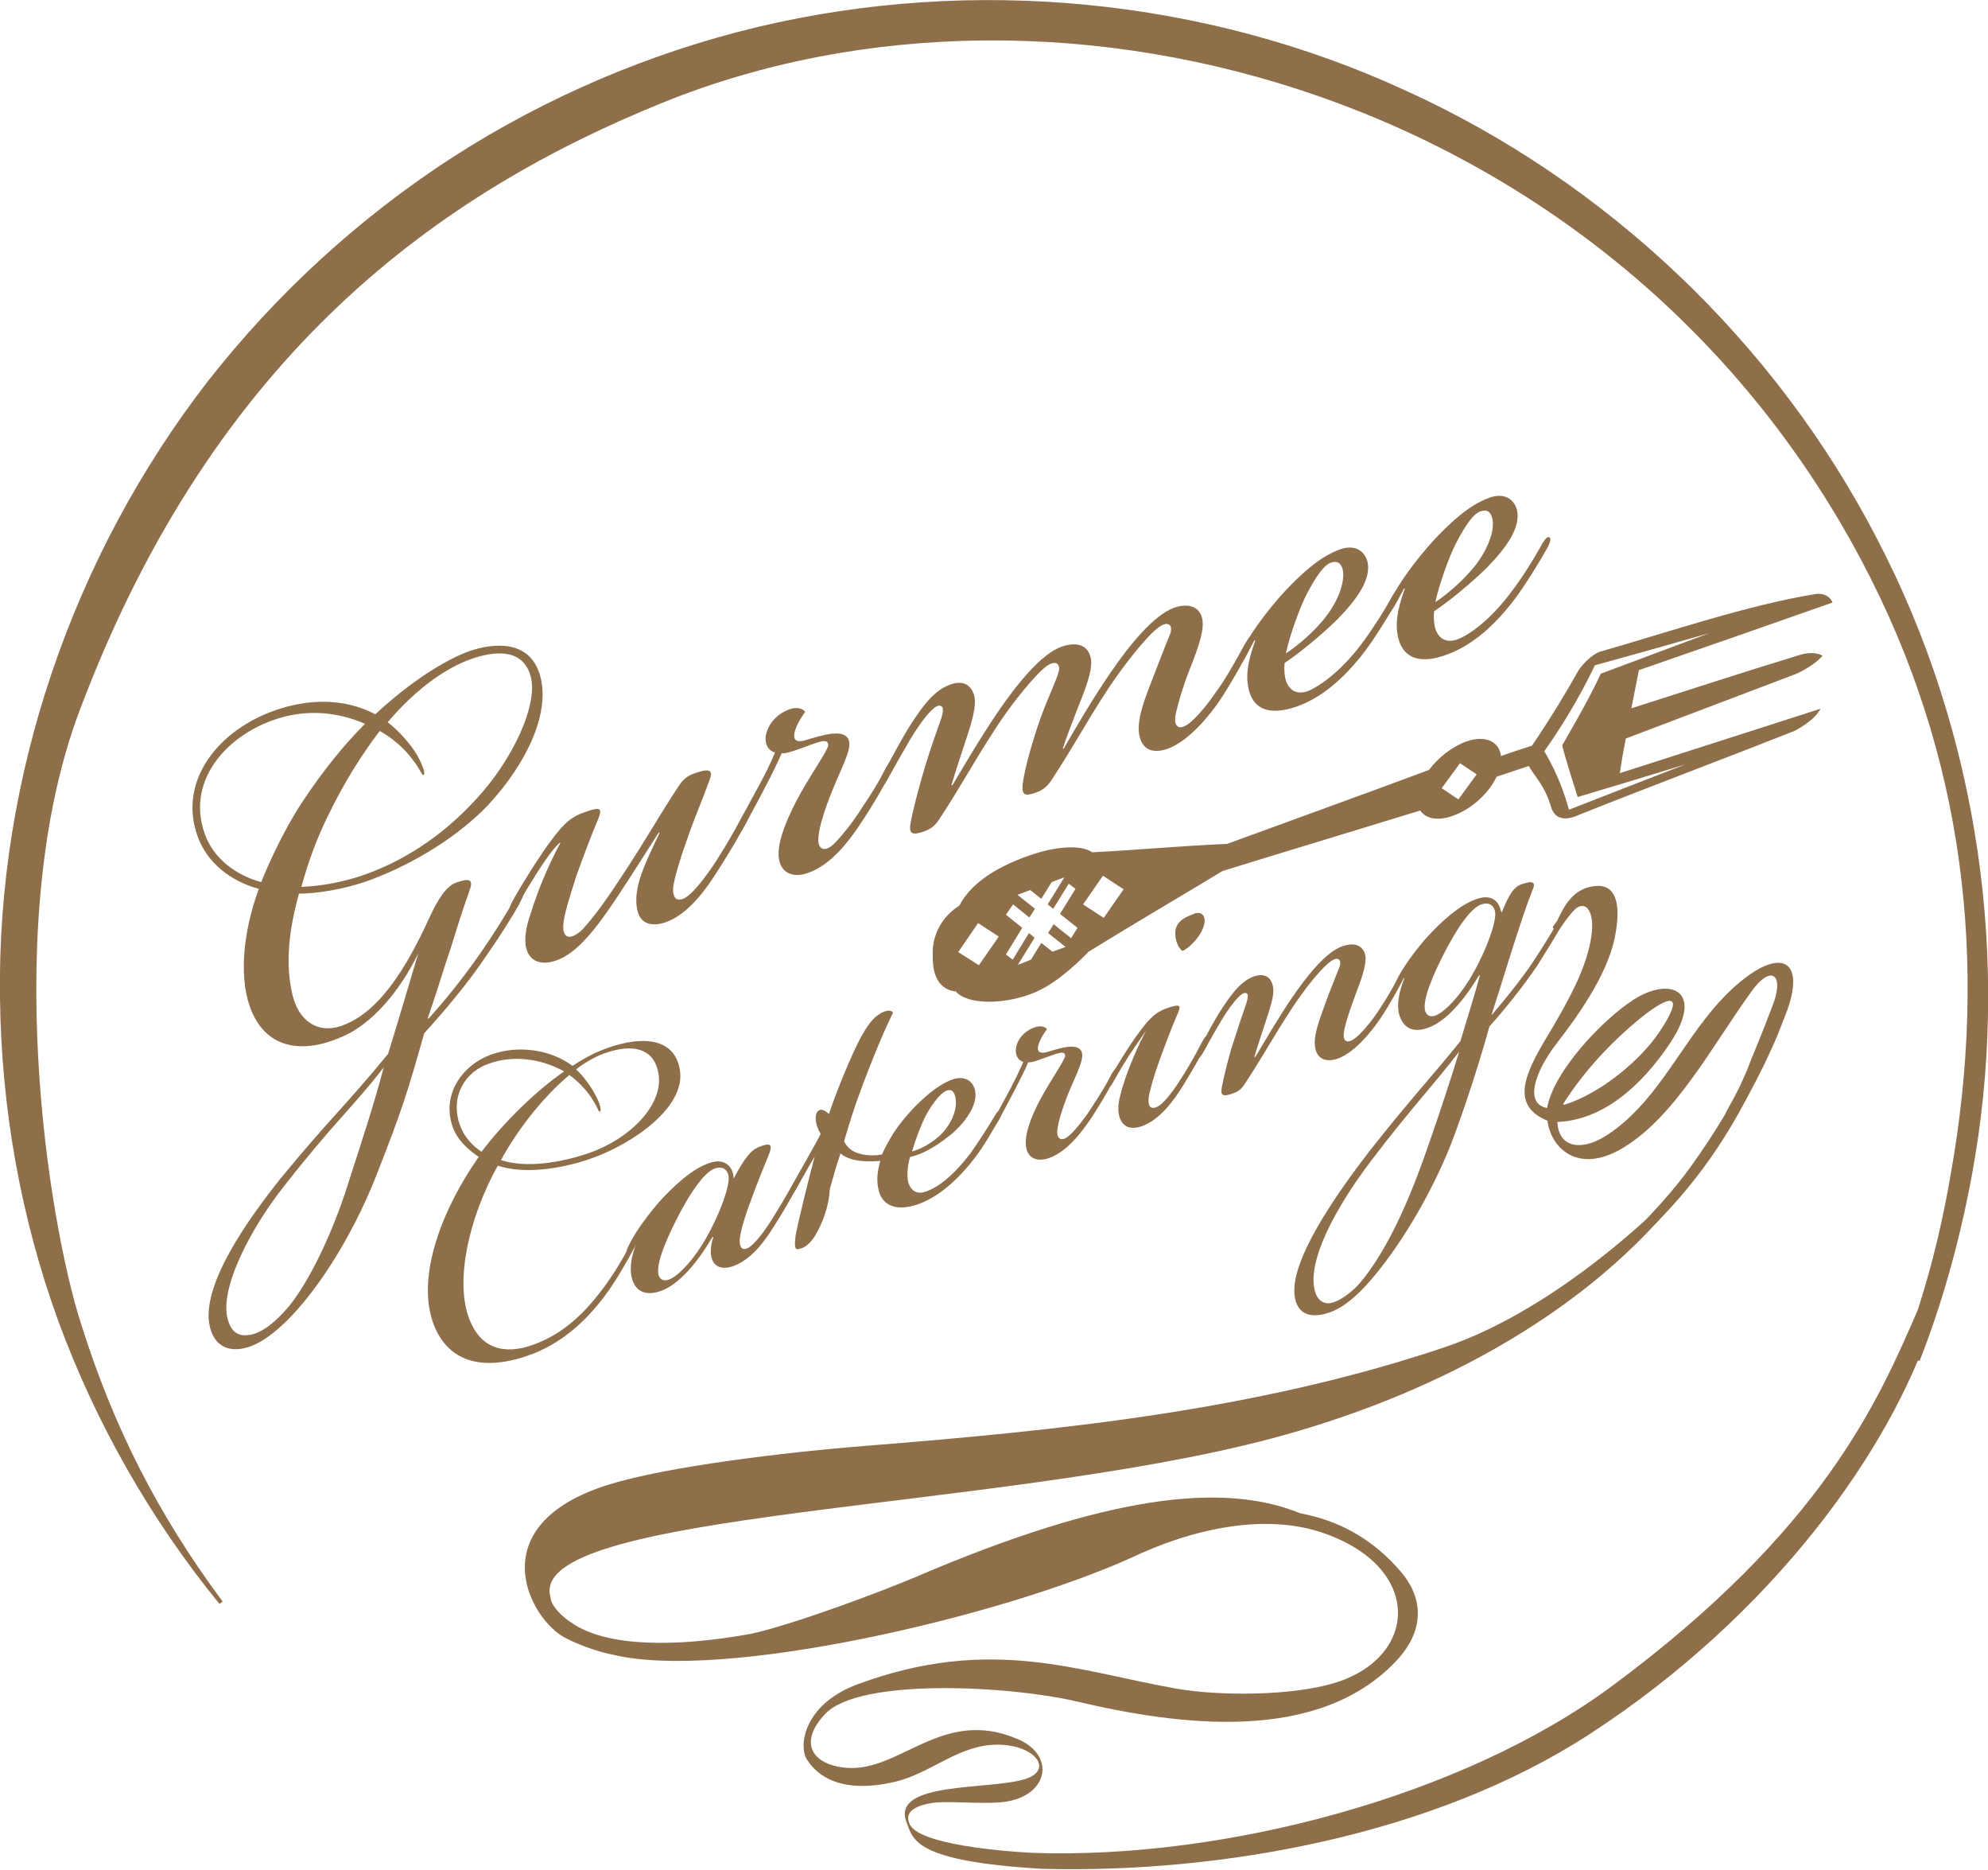 <svg width="500" height="470.2" viewBox="0 0 500 470.2" fill="none" xmlns="http://www.w3.org/2000/svg">
<style type="text/css">
	.st0{fill:#8F6E4A;}
</style>
<g>
	<path class="st0" d="M122.6,202.6c-8.6,8.9-20.7,15.6-30.7,19.1c-5.6,1.9-12.2,3-16.7,3c-2.6,9.2-3.5,18-1.6,25.6
		c1.6,6.4,6.2,9.5,11.8,7.8c9.4-3,16.4-13.7,22.8-27.8c1.8-3.8,3.9-7.5,6.6-8.4c3.4-1.2,4.3-0.7,3.3,2c-1.8,5-3,8.9-4.8,14.7
		c-1.7,4.9-2.7,8.6-5.7,17.4l0.1,0.2c3.4-3.7,8.3-9.6,13.1-16.5c3.4-4.9,6.1-9.2,8.9-14.1c0.8-1.2,1.3-2.4,2-2.1
		c0.5,0.2,0.2,1.3-1.2,4c-1.5,2.7-4.8,8-7.7,12.1c-5.3,8-11.4,15-16.1,20.2c-4.3,15.1-5.4,18.8-12.1,35.9
		c-8.3,21-22.1,39.6-31.8,42.9c-3.7,1.3-8.5,1.1-10-4.9c-2.6-10.5,10.3-28,17.7-37.3c12.4-15.1,16.1-18,27.1-31.4
		c1.8-5.7,7.6-25.3,7.6-25.3c-4.7,9.7-11.8,17.9-19.2,21c-9.7,4.3-18.7,3.1-22.7-6.4c-3.1-7.2-2.6-18.9,1.8-30.8
		c-7-1.9-13.1-6.5-15.5-13.5c-4.8-13.9,5.5-26.6,19.9-31.5c7.9-2.7,16.9-3.1,24.9,1.1c8.8-8.2,17.6-13.7,23.7-15.9
		c6.2-2.1,14.7-2.7,17.5,5.4C138.9,178.8,132.4,192.1,122.6,202.6 M51.4,209.4c2.2,6.5,8,10.7,14.3,12.4c2.1-5.3,6.2-14,10.5-20.4
		c4.9-7.4,10.2-14,15.6-19.4c-7.6-3.3-15.4-3.6-22.9-1C56.5,185.3,47,196.6,51.4,209.4 M71.1,298.7c-7.3,9.2-16.6,25.7-13.6,33.7
		c1,3,3,3.7,5.6,3.2c2.9-0.6,6.2-3.1,9.7-7.3c4.7-5.8,10.6-17.5,14.7-30.5c3.5-10.9,6.6-20.2,9-29.4
		C88.6,278.6,83.7,282.5,71.1,298.7 M118.8,165.6c-6.4,2.2-13.9,7.3-21.3,16c2.9,2.2,5.9,5.7,7.3,8.1c1.9,3.3,2.1,5,1.8,5.1
		c-0.5,0.4-0.8-1.3-2.9-3.9c-2.2-3-5.3-5.5-8.2-7.1c-4.5,5.9-9,13-13.1,21.5c-2.8,5.7-5,11.8-6.6,17.7c5.1-0.2,10.4-1.2,15.4-2.9
		c9.9-3.4,19.8-9.6,28.5-19.1c9.1-9.7,16.1-24.3,13.6-31.5C131.1,162.9,124.1,163.8,118.8,165.6"/>
	<path class="st0" d="M135.1,219.4c-1.9,3-3.3,5.3-4.5,7.5c-1,1.7-1.5,2.5-2.2,2.3c-0.5-0.2-0.4-1.1,1-3.5c1.3-2.4,5.9-9.9,9.1-14.2
		c3.5-4.8,5.5-6.3,8.9-7.4c3.7-1.3,4.2-0.9,2.9,2.2c-1.4,3.3-3.4,8.5-5.4,14.1c-1.5,4.7-3,9.5-3.2,11.8c-0.2,1.7,0.2,2.9,0.9,3.2
		c0.9,0.5,2.5-0.3,3.9-1.7c3.2-3.5,6.1-7.6,10.1-13.7c6.2-9.4,9.6-15.6,13.8-21.9c1-1.5,1.8-2.8,4.4-3.7c3-1,4.9-1.3,3.6,1.9
		c-1.8,5-3.5,8.7-5.5,14.5c-1.7,4.7-2.9,8.7-3.4,11.2c-0.5,2.1-0.1,3.8,0.8,4.1c1.1,0.4,2.4-0.4,3.9-1.9s4.1-4.8,6.1-8
		c2.6-4,4.6-7.7,6-10.2c0.7-1.4,1.5-2.5,2-2.1c0.7,0.2-0.3,2.1-0.6,2.8c-1.4,2.9-4.5,8.1-7.6,12.9c-2.3,3.6-6.9,10.3-12.7,12.3
		c-3.5,1.2-6,0.3-6.9-2.3c-0.8-2.5-0.5-5.4,0.3-8.2c1-3.5,3.2-8,5.1-12l-0.2-0.1c-2.6,4-6.9,10.9-10.3,16
		c-5.3,8-10.2,14.4-15.5,16.2c-3.7,1.3-6.6,0.3-7.5-2.9c-0.7-2.5,0-5.7,0.9-8.4c1.9-6,4-11.4,7.7-18.4
		C139.8,212.4,137.1,216.3,135.1,219.4"/>
	<path class="st0" d="M213.5,186.2c0.8,2.3-2.2,7.5-4.5,13.4c-1.8,4.6-2.9,8.3-3.1,10.4c-0.3,1.9,0.1,3.1,1,3.4
		c0.9,0.3,2.1-0.3,3.6-2c1.6-1.7,4.1-4.8,6.1-8c2.9-4.3,4.4-6.8,5.9-9.7c0.8-1.7,1.7-2.6,2.2-2.3c0.7,0.3-0.2,1.8-1.1,3.7
		c-1.4,2.7-3.9,7.1-7.1,11.9c-2.7,4.1-7.4,10.5-13.3,12.5c-3.7,1.3-6.3,0-7.1-2.7c-1.2-3.9,1.6-10.4,4.2-15.4c2.8-5.5,7.9-12.6,8-14
		c0-2.2-3.1-0.5-7.5,1c-1.8,0.6-3.2,1.1-4.2,1c-0.9,2.1-2.5,5.4-4.4,9c-2,3.9-3.5,6.5-4.8,9c-1.1,2-1.7,2.6-2.2,2.3
		c-0.5-0.2-0.2-1.3,1-3.5c1.4-2.7,2.5-4.6,4.7-8.7c1.7-3.1,3.2-6.2,4-8.3c-2-0.5-3-2.9-1.9-5.6c0.8-2.2,2.8-4.3,5.7-5.3
		c1.4-0.5,3.2-0.3,3.8,0.7c-0.9,1.3-1.4,2.1-2.1,3.5c-1.4,3.3-0.5,4.3,1.9,3.7C207.3,184.7,212.5,183.1,213.5,186.2L213.5,186.2z"/>
	<path class="st0" d="M239.1,172.1c3.4-1.2,5.1,0.4,5.8,2.4c0.7,2.1,0.1,4.9-1.1,8.9c-1.4,4.4-3.5,10.5-4.5,14l0.2,0.1
		c3-5,7.1-12.1,11.7-18.8c4.6-6.7,10.7-14.3,15.8-16.1c4.4-1.5,6.9,0,7.4,3.2c0.4,3-1.6,7.9-3.4,12.4c-1.8,4.6-2.8,7.3-3.7,10
		l0.2,0.1c2.8-4.9,7.3-12.6,11.9-19.3s10.7-14.3,15.9-16.2c3.9-1.3,6.5-0.1,7.1,2.9c0.6,3.4-1.7,8.7-3.4,13.2
		c-1.7,4.3-2.6,7.8-3.1,9.8c-0.7,2.6-0.3,3.8,0.6,4.1c1.1,0.4,2.8-1,4-2.2c1.8-1.8,3.7-4.1,6.6-8.4c2.2-3.3,4.6-7.7,6-10.2
		c0.7-1.2,1.2-2.2,1.9-1.8c0.5,0.2,0.2,1.1-0.6,2.8c-1,2.1-4.7,8.7-7.4,12.8c-2.6,3.9-8,10.6-13.4,12.5c-3.5,1.2-6,0.3-6.9-2.8
		c-1.2-4.1,1.4-10.2,3.2-14.9c1.6-4.1,3-7.8,4.4-11.2c0.4-1.1,0.4-2.3-0.7-2.5s-2.8,1.2-4.2,2.6c-2.6,2.7-6.5,7.4-10.7,13.7
		c-5.7,8.7-8.5,14.2-14.2,22.9c-1.2,1.8-2.3,2.6-4,3.2c-2.8,1-3.5,0.6-3.3-2c0.5-4.3,2.8-12,4.6-17c1.7-4.7,3.8-9,4.4-11.2
		c0.4-1.1,0.2-2.4-1-2.4s-2.4,1-4,2.6c-2.6,2.7-6.8,7.7-10.7,13.7c-5.7,8.7-8.5,14.2-14.2,22.9c-1.2,1.8-2.1,2.5-4,3.2
		c-2.5,0.8-3.8,0.9-3.3-2c0.4-2.7,2.3-9.9,3.7-14.5s2.8-8.5,3.9-11.6c0.7-2,0.7-3,0.2-3.4c-0.8-0.5-1.7,0.2-2.6,1.1
		c-1.8,1.8-3.7,4.6-5.2,7.1c-1.6,2.7-3.6,6.2-5.3,9.3c-1.2,2.2-1.7,3-2.5,2.6c-0.5-0.4,0-1.6,1.5-4.3s4.1-7.7,6.4-11.3
		C232.6,176.7,235.3,173.4,239.1,172.1"/>
	<path class="st0" d="M342.6,161.7c2.6-3.5,5.5-8,7.8-12.2c0.8-1.2,1.2-1.6,1.7-1.4c0.5,0.4,0.1,1.5-0.6,2.8
		c-1.6,2.9-5.6,9.4-8.1,12.7c-5.7,7.5-11.4,12-17.4,14.1c-6.5,2.2-10.4,0.8-11.8-3.8c-1-3.6-0.5-7.3,1.5-12.8l-0.2-0.1
		c-0.4,0.7-1.7,3.1-2.4,4.4c-0.6,1-1.1,1.4-1.6,1.1c-0.5-0.4-0.1-1.4,0.4-2.3c1.6-2.9,2.7-4.7,4.7-7.5c1.5-2.1,4.1-5.4,6.8-8.3
		c4.2-4.4,8.7-8.5,13.5-10.2l0.2-0.1c3.9-1.3,6.1,0.6,6.8,3c1.2,4.7-3.2,10.2-7.6,14.7c-4.3,4.2-9.5,8.4-13.2,10.9
		c-0.2,1.7,0,3.4,0.3,4.4c0.9,2.6,2.8,3.6,5.5,2.7C331.1,172.9,336.7,169.6,342.6,161.7 M333.6,154.9c3.4-4.5,4.7-9.1,4.1-11.7
		c-0.4-1.6-1.4-2.3-3-1.7c-1.6,0.5-3.6,3.2-6,7.8c-1.9,3.6-4.4,10.8-5.3,15C326.6,162.2,330.7,158.7,333.6,154.9"/>
	<path class="st0" d="M380.2,148.7c2.6-3.4,5.5-8,7.8-12.2c0.8-1.2,1.2-1.6,1.7-1.4c0.5,0.4,0.1,1.5-0.6,2.8
		c-1.6,2.9-5.6,9.4-8.1,12.7c-5.7,7.5-11.4,12-17.4,14.1c-6.5,2.3-10.4,0.8-11.8-3.8c-1-3.6-0.5-7.3,1.5-12.8l-0.2-0.1
		c-0.3,0.7-1.7,3.1-2.4,4.4c-0.6,1-1.1,1.4-1.6,1.1c-0.5-0.4-0.1-1.4,0.4-2.3c1.6-2.9,2.7-4.7,4.7-7.5c1.5-2.1,4.1-5.4,6.8-8.3
		c4.2-4.4,8.7-8.5,13.5-10.2l0.2-0.1c3.9-1.3,6.1,0.6,6.8,3c1.2,4.7-3.2,10.2-7.6,14.7c-4.3,4.2-9.5,8.4-13.2,10.9
		c-0.2,1.7,0,3.4,0.3,4.4c0.9,2.6,2.8,3.6,5.5,2.7C368.7,160,374.3,156.7,380.2,148.7 M371.2,142c3.4-4.5,4.8-9.1,4.1-11.7
		c-0.4-1.7-1.4-2.3-3-1.7c-1.6,0.5-3.6,3.2-6,7.8c-1.9,3.6-4.4,10.8-5.3,15C364.2,149.3,368.3,145.7,371.2,142"/>
	<path class="st0" d="M144,268c1.8-1.2,4.5-2.8,7-3.8c8.7-3.6,18.6-4.2,20,4.9c1.5,9.3-11.9,18.6-22.6,22.3
		c-7.9,2.7-16.8,3.8-23.2,1.7c-7.4,13.3-10.6,28.7-7.4,37.9c2.8,8.2,9,9.7,16.1,7.2c8.3-2.9,13.7-8.8,17.9-14.4
		c2.8-3.8,5.2-7.9,6.3-10.1c1.3-2.5,1.9-3.3,2.4-3c0.4,0.2,0,1.3-0.5,2.2c-2.3,4.3-4.9,8.8-7.2,12c-4.4,6.1-10.3,12.1-18.5,15.4
		c-11.6,4.5-21.2,3-25.2-7.2c-4.7-12.3,2.5-29.7,11.3-42.2c-2.8-1.9-5.5-4.4-6.6-7.7c-2.7-7.9,2.3-15.4,9.9-18.1
		C130.3,262.8,138.3,263.8,144,268 M115.6,282.7c0.9,2.7,2.9,5.2,5.5,6.9c5.9-7.7,13.7-15.3,20.8-20.2c-6-3.3-12.9-4.1-18.8-2
		C117,269.4,113.2,275.6,115.6,282.7 M165.7,270.6c-0.8-7-6.4-8.4-13.8-5.7c-2.1,0.7-5.5,2.7-7,4c1.8,1.6,3.9,4.5,5.1,6.9
		c1.1,2.2,1.3,3.7,0.8,3.7c-0.3,0-0.4-0.8-1.5-2.6c-1.5-2.6-4.2-5.3-6.1-6.6c-6.5,5.4-13.1,13.8-17.2,21.4c6.2,2,14.6,0.8,22.2-1.8
		C158.5,286.3,166.5,278,165.7,270.6"/>
	<path class="st0" d="M190.9,288.4c2.9-1.2,3.4-0.6,2.6,1.6c-1.1,2.7-3,7.3-4.7,12c-1.1,2.9-2.1,5.9-2.6,8.6c-0.4,2,0,3.2,0.7,3.4
		c0.9,0.3,2.1-0.7,3-1.7c1.2-1.2,3.2-3.9,4.8-6.6c2.1-3.4,3.7-6.2,4.8-8.1c0.6-1,1.1-1.9,1.6-1.7c0.6,0.3,0.1,1.2-1,3.2
		c-1.2,2.3-3.6,6.4-5.6,9.5c-2,3.2-5.5,8.2-10.2,9.8c-2.7,0.9-4.4,0.1-5.1-1.5c-0.7-1.5-0.5-3.8,0.2-5.8l-0.2-0.1
		c-2.6,4.5-7.4,11.4-12.7,13.5c-3.1,1.2-6.7,1.1-7.7-3.6c-0.4-2.2-0.1-4.9,1.4-8.7l-0.2-0.1c-0.3,0.6-0.6,1.3-1.2,2.3
		c-0.4,0.6-0.7,1-1.1,0.9c-0.4-0.3,0-1.4,1.1-3.4c0.3-0.6,2-3.4,3.1-4.8c1.1-1.5,2.9-3.9,5.1-6.2c4.5-4.7,8.9-8.1,12.7-8.8
		c3-0.5,4.8,1.6,4.8,4.3C186.9,291.8,188.7,289.2,190.9,288.4 M169.9,307.1c-3.8,7.6-5,12.1-4.1,13.9c0.5,0.9,1.3,1.1,2.3,0.8
		c2.7-0.9,7-5.9,9.6-10.7c3.2-5.5,6.1-13.3,5.5-15.6c-0.5-1.9-1.9-2.2-3.4-1.7C177,294.8,173.3,300.3,169.9,307.1"/>
	<path class="st0" d="M224.6,285.1c3.2-5,9.8-11.9,15-13.7c3-1,4.9,0.4,5.5,2.3c1.3,3.8-2.6,8.9-6.1,11.7c-4.2,3.4-7.6,5-10.1,5.5
		c-0.8,2.6-0.8,5.5-0.4,6.6c0.7,2,2.2,2.9,4.4,2.1c3.1-1.1,6.8-3.9,11.1-9.5c2-2.8,4.7-7,6.3-9.7c0.6-1,1-1.3,1.4-1.1
		c0.4,0.3,0.2,1-0.5,2.2c-1.2,2.3-3.9,6.9-6,9.6c-4.6,6-9.5,10-14.3,11.7c-5.2,1.8-8.7,0.5-9.8-3.1c-0.8-2.7-0.4-5.4,0.3-7.8
		c-2.4,0.2-4.8,0.2-7.1-0.4c-1-0.3-2.2-0.8-2.9-1.5c-1.2,3.4-2.1,7-2.7,9c-0.2,4.5-2,8.9-3.7,11.7c-0.7,1.2-2.1,2.8-3.5,3.2h-0.1
		c-1.1,0.4-1.8,0.6-1.3-3.2c0.8-4.2,2.9-12.7,4.8-19.9c-1.7,2.8-3.8,6.7-4.8,8.4c-0.5,0.9-1,1.3-1.4,1.1c-0.4-0.2-0.2-1,0.5-2.2
		c2-3.7,6.4-11.2,7.2-13c-1.5-2.5-1.5-4.7-0.8-5.6c0.8-0.9,1.7-0.4,2.9,0.6c0.8-2.6,2.5-6.9,3.6-9.6c1.8-4.3,3.4-8,5-10.7
		c1.5-2.6,3.1-4.7,5.5-5.5c1.1-0.4,1.7-0.1,2,0.3c-2.1,4.4-3.7,8.1-5.9,13.7c-1.9,4.9-3,7.8-4.5,12.4c-0.2,0.7-1.1,3.4-1.9,6.3
		c0.5,1.1,1.8,2.5,3.6,3c1.7,0.5,3.5,0.7,5.9,0.3C222.6,288.5,223.7,286.6,224.6,285.1 M237.1,284.8c2.5-2.8,3.9-6.4,3.1-9.3
		c-0.4-1.3-1.1-1.7-2.3-1.2c-1.2,0.6-2.9,2.4-4.9,5.9c-1.5,2.9-2.9,6.8-3.6,9.3C231.1,289.2,234.8,287.3,237.1,284.8"/>
	<path class="st0" d="M272.1,264.7c0.6,1.8-1.7,6-3.6,10.7c-1.4,3.6-2.3,6.6-2.5,8.3c-0.3,1.5,0.1,2.5,0.8,2.7
		c0.7,0.2,1.6-0.3,2.9-1.6c1.3-1.4,3.3-3.8,4.9-6.4c2.3-3.5,3.5-5.5,4.7-7.8c0.6-1.3,1.3-2,1.7-1.9c0.6,0.3-0.1,1.5-0.9,3
		c-1.2,2.1-3.1,5.6-5.7,9.5c-2.2,3.3-6,8.4-10.6,10c-3,1-5,0-5.6-2.2c-0.9-3.2,1.2-8.3,3.3-12.3c2.3-4.4,6.3-10.1,6.4-11.2
		c0-1.7-2.5-0.4-6,0.8c-1.4,0.5-2.5,0.9-3.3,0.8c-0.7,1.7-2,4.3-3.5,7.2c-1.6,3.1-2.8,5.2-3.8,7.2c-0.9,1.6-1.3,2-1.7,1.9
		c-0.4-0.2-0.2-1,0.8-2.8c1.2-2.1,2-3.7,3.8-7c1.3-2.5,2.5-5,3.2-6.6c-1.6-0.4-2.4-2.3-1.6-4.5c0.6-1.8,2.3-3.5,4.5-4.2
		c1.1-0.4,2.6-0.3,3,0.5c-0.7,1-1.2,1.7-1.7,2.8c-1.2,2.6-0.4,3.4,1.5,3c4-1.2,8.1-2.5,9,0L272.1,264.7z"/>
	<path class="st0" d="M283.9,265.5c-1.5,2.4-2.6,4.2-3.6,6c-0.8,1.4-1.2,2-1.7,1.9c-0.4-0.2-0.3-0.8,0.8-2.8
		c1.1-1.9,4.7-7.9,7.3-11.3c2.8-3.8,4.4-5,7.1-5.9c3-1,3.4-0.7,2.3,1.7c-1.6,3.7-2.9,7.2-4.5,11.6c-1.4,3.8-2.2,6.9-2.6,8.6
		c-0.3,1.8-0.1,2.9,0.6,3.2c0.9,0.3,2.1-0.4,3.2-1.6c1.2-1.2,3-3.6,4.7-6.4c2.1-3.4,3-5,4.5-7.9c0.9-1.6,1.2-2.3,1.8-2
		c0.6,0.3-0.5,2.2-0.8,2.8c-1.1,2.3-3.6,6.6-5.6,9.8c-2,3.2-5.6,8.4-10.3,10c-3,1-4.7,0-5.5-2.2c-0.6-1.8-0.3-4,0.3-6.1
		c1.3-5.3,4.8-13,6.4-15.8C287.7,259.9,285.5,263.1,283.9,265.5 M300.4,229.7c1.8-0.6,3.2,0.6,2.3,3.3c-0.9,2.8-3.9,5.6-5.3,6.1
		c-1-0.6-1.9-2.7-1.8-4.7c0.1-2.4,2-3.7,4.7-4.6L300.4,229.7z"/>
	<path class="st0" d="M330.9,264c-0.9-3.1,1-7.7,2.5-11.9c1.2-3.3,2.5-6.4,3.5-9c0.3-0.9,0.3-1.8-0.5-2s-2.2,0.9-3.4,2.1
		c-2.1,2.1-5.2,5.9-8.5,11c-4.5,6.9-6.8,11.3-11.4,18.3c-0.9,1.4-1.7,2-3.2,2.5c-2,0.7-3.1,0.7-2.6-1.6c0.4-2.2,1.7-7.8,3-11.6
		c0.8-2.6,2.2-6.8,3.1-9.3c0.5-1.6,0.6-2.4,0.2-2.7c-0.6-0.4-1.4,0.2-2.1,0.9c-1.4,1.4-3,3.7-4.2,5.7c-1.3,2.2-2.9,4.9-4.2,7.4
		c-1,1.8-1.4,2.4-2,2.1c-0.4-0.3,0-1.3,1.2-3.4c1.1-2.1,3.2-6.2,5.1-9c2.8-4.3,5-6.9,8-8c2.7-0.9,4.1,0.3,4.6,1.9
		c0.6,1.7,0.1,3.9-0.9,7.1c-1.1,3.5-2.8,8.4-3.6,11.2l0.2,0.1c2.4-4,5.7-9.7,9.3-15c3.7-5.4,8.5-11.5,12.7-12.9c3-1,5.1-0.2,5.7,2.3
		c0.4,2.7-1.4,6.9-2.7,10.5c-1.3,3.5-2.2,6.4-2.5,7.8c-0.5,2.2-0.2,3.1,0.5,3.3c0.9,0.3,2.3-0.8,3.2-1.7c1.4-1.4,3-3.2,5.3-6.7
		c1.8-2.7,3.7-6.2,4.8-8.1c0.8-1.4,1.2-1.7,1.5-1.5c0.4,0.2,0.1,0.9-0.5,2.2c-0.8,1.7-3.7,7-5.9,10.2c-2.1,3.1-6.4,8.5-10.7,10
		C333.7,267.1,331.6,266.4,330.9,264"/>
	<path class="st0" d="M372.7,225.7c3-0.5,4.4,1.3,4.9,3.7h0.1c1.9-4.6,3-6.4,5.1-7.1c2.7-0.9,3.6-0.6,2.6,1.6
		c-1.5,3.8-2.6,7.2-4.1,11.8c-1.3,3.9-3.9,12.5-6.2,19.6c2.5-2.9,7.4-8.8,10.5-13.5c2.3-3.5,4.2-6.5,6.3-10.2
		c0.5-0.9,1.1-1.5,1.4-1.3c0.6,0.3-0.2,1.7-0.7,2.6c-1.4,2.7-3.6,6.1-5.9,9.8c-3.8,5.6-8.4,11.3-12.1,15.4c-3,11-8.1,26-10.6,31.9
		c-5.8,13.7-14.1,26.5-20.9,33.7c-3,3.2-6,5.4-8.7,6.3c-3.5,1.2-7.7,1.4-8.7-3.6c-1.8-8.9,10.5-26.3,19-37.3
		c10.1-12.8,15-17.9,22.6-27.3c1.3-4.4,3.8-12.3,4.9-16.5l-0.2-0.1c-2.7,4.6-7.4,11.1-12.5,13.1c-3,1.2-6.5,1.2-7.7-3.6
		c-0.4-2.2-0.1-4.9,1.4-8.7l-0.2-0.1c-0.3,0.6-0.7,1.3-1.3,2.3c-0.4,0.6-0.7,1-1.1,0.9c-0.4-0.3,0.2-1.8,1.2-3.7
		c0.3-0.6,1.8-3,2.9-4.5s2.8-3.8,5.1-6.2C364.1,230.1,368.9,226.4,372.7,225.7 M344.9,291.8c-9.1,12-16.2,25.3-14.2,32.8
		c0.6,2.2,1.9,3.1,3.4,3.1c2.5-0.1,6.1-2.9,8.1-5.3c5-6,10.8-16.2,17-34.3c3.2-9.1,6.3-18.7,7.8-23.7
		C360.6,272.8,355,278.5,344.9,291.8 M362.7,240.7c-3.8,7.6-5,12.1-4.1,13.9c0.5,0.9,1.3,1.1,2.3,0.8c2.7-0.9,7-5.9,9.6-10.7
		c3.2-5.5,6.1-13.3,5.5-15.6c-0.5-1.9-1.9-2.2-3.4-1.7C369.8,228.3,366.1,233.9,362.7,240.7"/>
	<path class="st0" d="M439.2,276.4c1.2-2.3,3.8-7,5.9-11.7c1.6-3.3,2.7-6.3,4-9.6c5.2-13.4-0.8-16.9-11.2-8.4
		c-13.3,10.8-18.8,28.3-32.8,38.1c-6.7,4.8-13.1,4.2-13.4-2.7c11-0.4,20.9-8.5,28.6-20.2c8.4-13-0.4-16.4-9.5-10.5
		c-7.6,4.9-20,17.8-21.7,27.2c-5.9-1.1-2.9-9.3,2.3-16.1c4.4-5.7,12.6-16.6,14.7-26.6c1.9-9.2,0-13.7-5-13.1
		c-4.6,0.5-7.1,3.6-9.3,8.4c-0.2,0.6-1.1,1.4-1.3,2c0.5,0.5,0.6,1,1,1.5c1.3-1.9,2.9-4.2,3.9-5.3c3-3.7,6.1-0.8,4.7,6.9
		c-1.3,7.4-5.5,15.2-10.9,24.2c-5.6,9.3-9.5,17.4,0,21.3c0.8,6.6,7.4,13.6,18.7,7c13.3-7.8,22.5-25.5,32.6-39.5c5-7,8.4-4.2,5.3,3.6
		c-1,2.6-2.4,6.3-4.5,11.4l-0.8,1.9c-0.4,1.1-0.8,2.1-1.2,3.1c-0.9,2.1-1.8,4.1-2.5,5.4c-1,2-2.3,4.1-3.1,5.8
		c-2.5,4.2-5.2,8.3-8.5,12.9c-4,5.6-10.5,12.9-17.7,19.7c0.3,0.7,0.6,1.4,0.9,2.1C419.5,305.3,429.8,294.2,439.2,276.4 M412.6,256
		c8.2-6.6,11.1-5.9,4.6,3.7c-4.6,6.8-14.5,15.2-23.8,18.1c-0.1,0-0.3-0.1-0.2-0.3C398.3,269.5,405,262.2,412.6,256"/>
	<path class="st0" d="M495.8,296.3c10.2-54.2,1.9-111.9-23.8-161c-25.5-49.2-67.8-89.5-118.4-112.5C303.1-0.5,244.7-6.1,190.5,6.8
		c-27.1,6.5-53.1,17.6-76.6,32.7C90.4,54.7,69.6,73.8,52.4,95.7C18.2,139.8-0.8,195.4,0,250.8c0.3,27.7,5.2,55.3,14.6,81.2
		c9.5,25.9,23.3,50.1,40.6,71.3l0.8-0.6c-16.3-21.9-27.5-44-35.6-69.8C12.1,307.2,0.1,231.8,19.9,179
		c34-90.7,91.3-130.7,146.8-153.2C267.5-15,406.1,24.3,468,140.6c26.3,49.4,32.1,101.6,22.6,154.8c-2.8,16.3-6.9,31.4-12.4,45.7
		c1.5,0.4,3,0.7,4.6,1.1C488.4,327.9,492.7,312.7,495.8,296.3"/>
	<path class="st0" d="M482.2,329.7c-9.7,22.3-23.6,54.9-76.7,94.2c-37.8,28-97.9,43.6-145.5,42c0,0-28.4-1.2-31.2-7.2
		c-1.4-2.9,1-4.7,6-5.4c3.5-0.5,11.1,0.3,16.6-0.1c12.2-0.9,14.5-11.7,4.6-15.9c-19-8.2-29.6,8.4-43.2,7.2c-8.8-0.8-12-6.5-5.2-13.6
		c8.6-9,45.9-7.1,63.1-3.1c25.9,6.1,60.7,10.7,80.4-10.1c7.2-7.6,7-15.7,1.3-22.4c-7.2-8.5-15.8-13-25.4-14.8
		c-19.5-8-48.9-4.4-96.4,15.9c-8.7,3.7-30.2,11.8-41.6,14.4c-19.4,3.5-36,3.2-44.7-2.4c-5.5-3.5-5.9-6.5-5.8-6.6
		c-6.9-22,112.1-21.7,181.3-40.1c38.8-10.3,76.9-29.9,101.4-59.5c3.2-2.6-6.5,5.2-7.1,4.4c-1.5,1.1-24.4,23.2-50.6,32.1
		c-47.7,16.1-97.8,21-145.1,24.8c-21.7,1.7-50.6,5.3-65,9.7c-33.3,10.2-20.1,34.4-10.9,38.8c6.2,3.1,11.4,4,11.4,4
		c27.5,6.9,97.6-9.4,130.6-24.3c14.9-7.1,33.7-11.6,49-6c24.8,9,22.9,31.5,1.7,37.6c-10.6,3.1-28.4,3.2-39.3,1.3
		c-24.6-4.3-46.7-13.5-80.2-1.1c-13.5,5-15,15.5-12.7,19c2.6,4,8.5,8.7,22.2,5.5c8.3-2,15-8.3,23.5-9.2c10.9-1.1,17.1,6.2,8.9,8.6
		c-8.9,2.7-33.6,0.5-29.6,10.8c1.7,4.3,1.7,9.8,34.1,11.7c45.4,1.2,98.8-8.6,137.6-33.8c46.4-30.1,75.9-71.8,86.2-103.5
		C485.2,331.8,486.1,329.7,482.2,329.7"/>
	<path class="st0" d="M259.3,241.3l2.6-4.2l2.8,2.2l3.3-1.2l-4.4-3.5l1.4-2.2l4.4,3.5l1.6-2.6l-4.4-3.5l3.9-6.3l-1.7-1.3l-3.9,6.3
		l-1.4-1.1l4.2-6.8l-3.2,1.2l-2.6,4.2l-2.8-2.2l-3.2,1.2l4.4,3.5l-1.4,2.2l-4.1-3.3L253,230l4.1,3.3L253,240l1.7,1.3l4.1-6.7
		l1.4,1.2l-4.2,6.8L259.3,241.3z M282.6,223.6l-5.2-3.4l-5,7.2l5.2,3.4L282.6,223.6z M371.4,194.7l-4.2-2.8l-4.6,6.3l4.2,2.8
		L371.4,194.7z M394.6,203.6c11.7-4.6,17.5-6.8,29.3-11.4c-10.8,3.3-16.3,5-27.1,8.2c0,0-3.1-9.6-3.9-13c0,0,6.9-11.7,9.7-18
		c10.9-4.1,16.4-6.1,27.3-10.2c-11.5,3.3-17.3,4.9-28.8,8.1c0,0-4.6,10.2-12.7,21.6C388.4,188.9,392.3,195,394.6,203.6 M241,239.4
		l5.2,3.3l5-7.2l-5.2-3.4L241,239.4z M240.4,249.3c-2.8-0.3-6-2.2-5.8-9.2c0,0-0.8-7.6,6.7-12.4c2.5-4.9,8.2-9.4,17.9-12.7
		c5.7-2,12.5-2.8,15.5-0.7c10.6-0.5,23.3-1.7,33.9-2.1c16.9-6.2,33.9-12.3,50.8-18.6c2.4-3.2,5.9-5.9,9.5-7.2
		c4.8-1.6,8.2,0.1,8.6,3.7c3.1-1.1,4.7-1.6,7.8-2.6c4.9-7.2,9-14.1,11.4-18.4c1.5-2.7,4.5-4.9,5.6-5.2c18.1-5.2,37.1-11.7,54.1-14.5
		c3.6-0.6,4.5,2.1,4.5,2.1c-16.2,5.7-32.5,11.4-48.7,17l-1.9,9.6c14.1-4.5,28.2-9.1,42.3-13.4c3.9-1.2,5.8,0.2,5.8,0.2
		c-2.8,3-6.8,4.6-6.8,4.6c-14.2,5.4-28.5,10.8-42.7,16.2c-0.7,3.6-1,5.3-1.5,8.7c16.2-5.2,34.4-11,50.5-16.2
		c-1.7,3.2-6.6,5.6-6.6,5.6c-17.7,7-37.5,14.4-55.2,21.5c-1.6,0.6-4.9,1.3-6-2.4c-1.5-5.3-4.3-7.9-5.6-10.3
		c-3.2,1.1-4.9,1.6-8.1,2.7c-2,4.3-6.5,8.3-11.2,9.9c-3.7,1.3-6.7,0.6-8-1.4c-16.6,5.1-33.2,10.1-49.7,15.2
		c-12.4,7.5-21.4,12.7-33.7,20.3c-4.2,4.3-9.6,9-15,10.8C252.1,252.5,243.4,252.7,240.4,249.3"/>
</g>
</svg>
